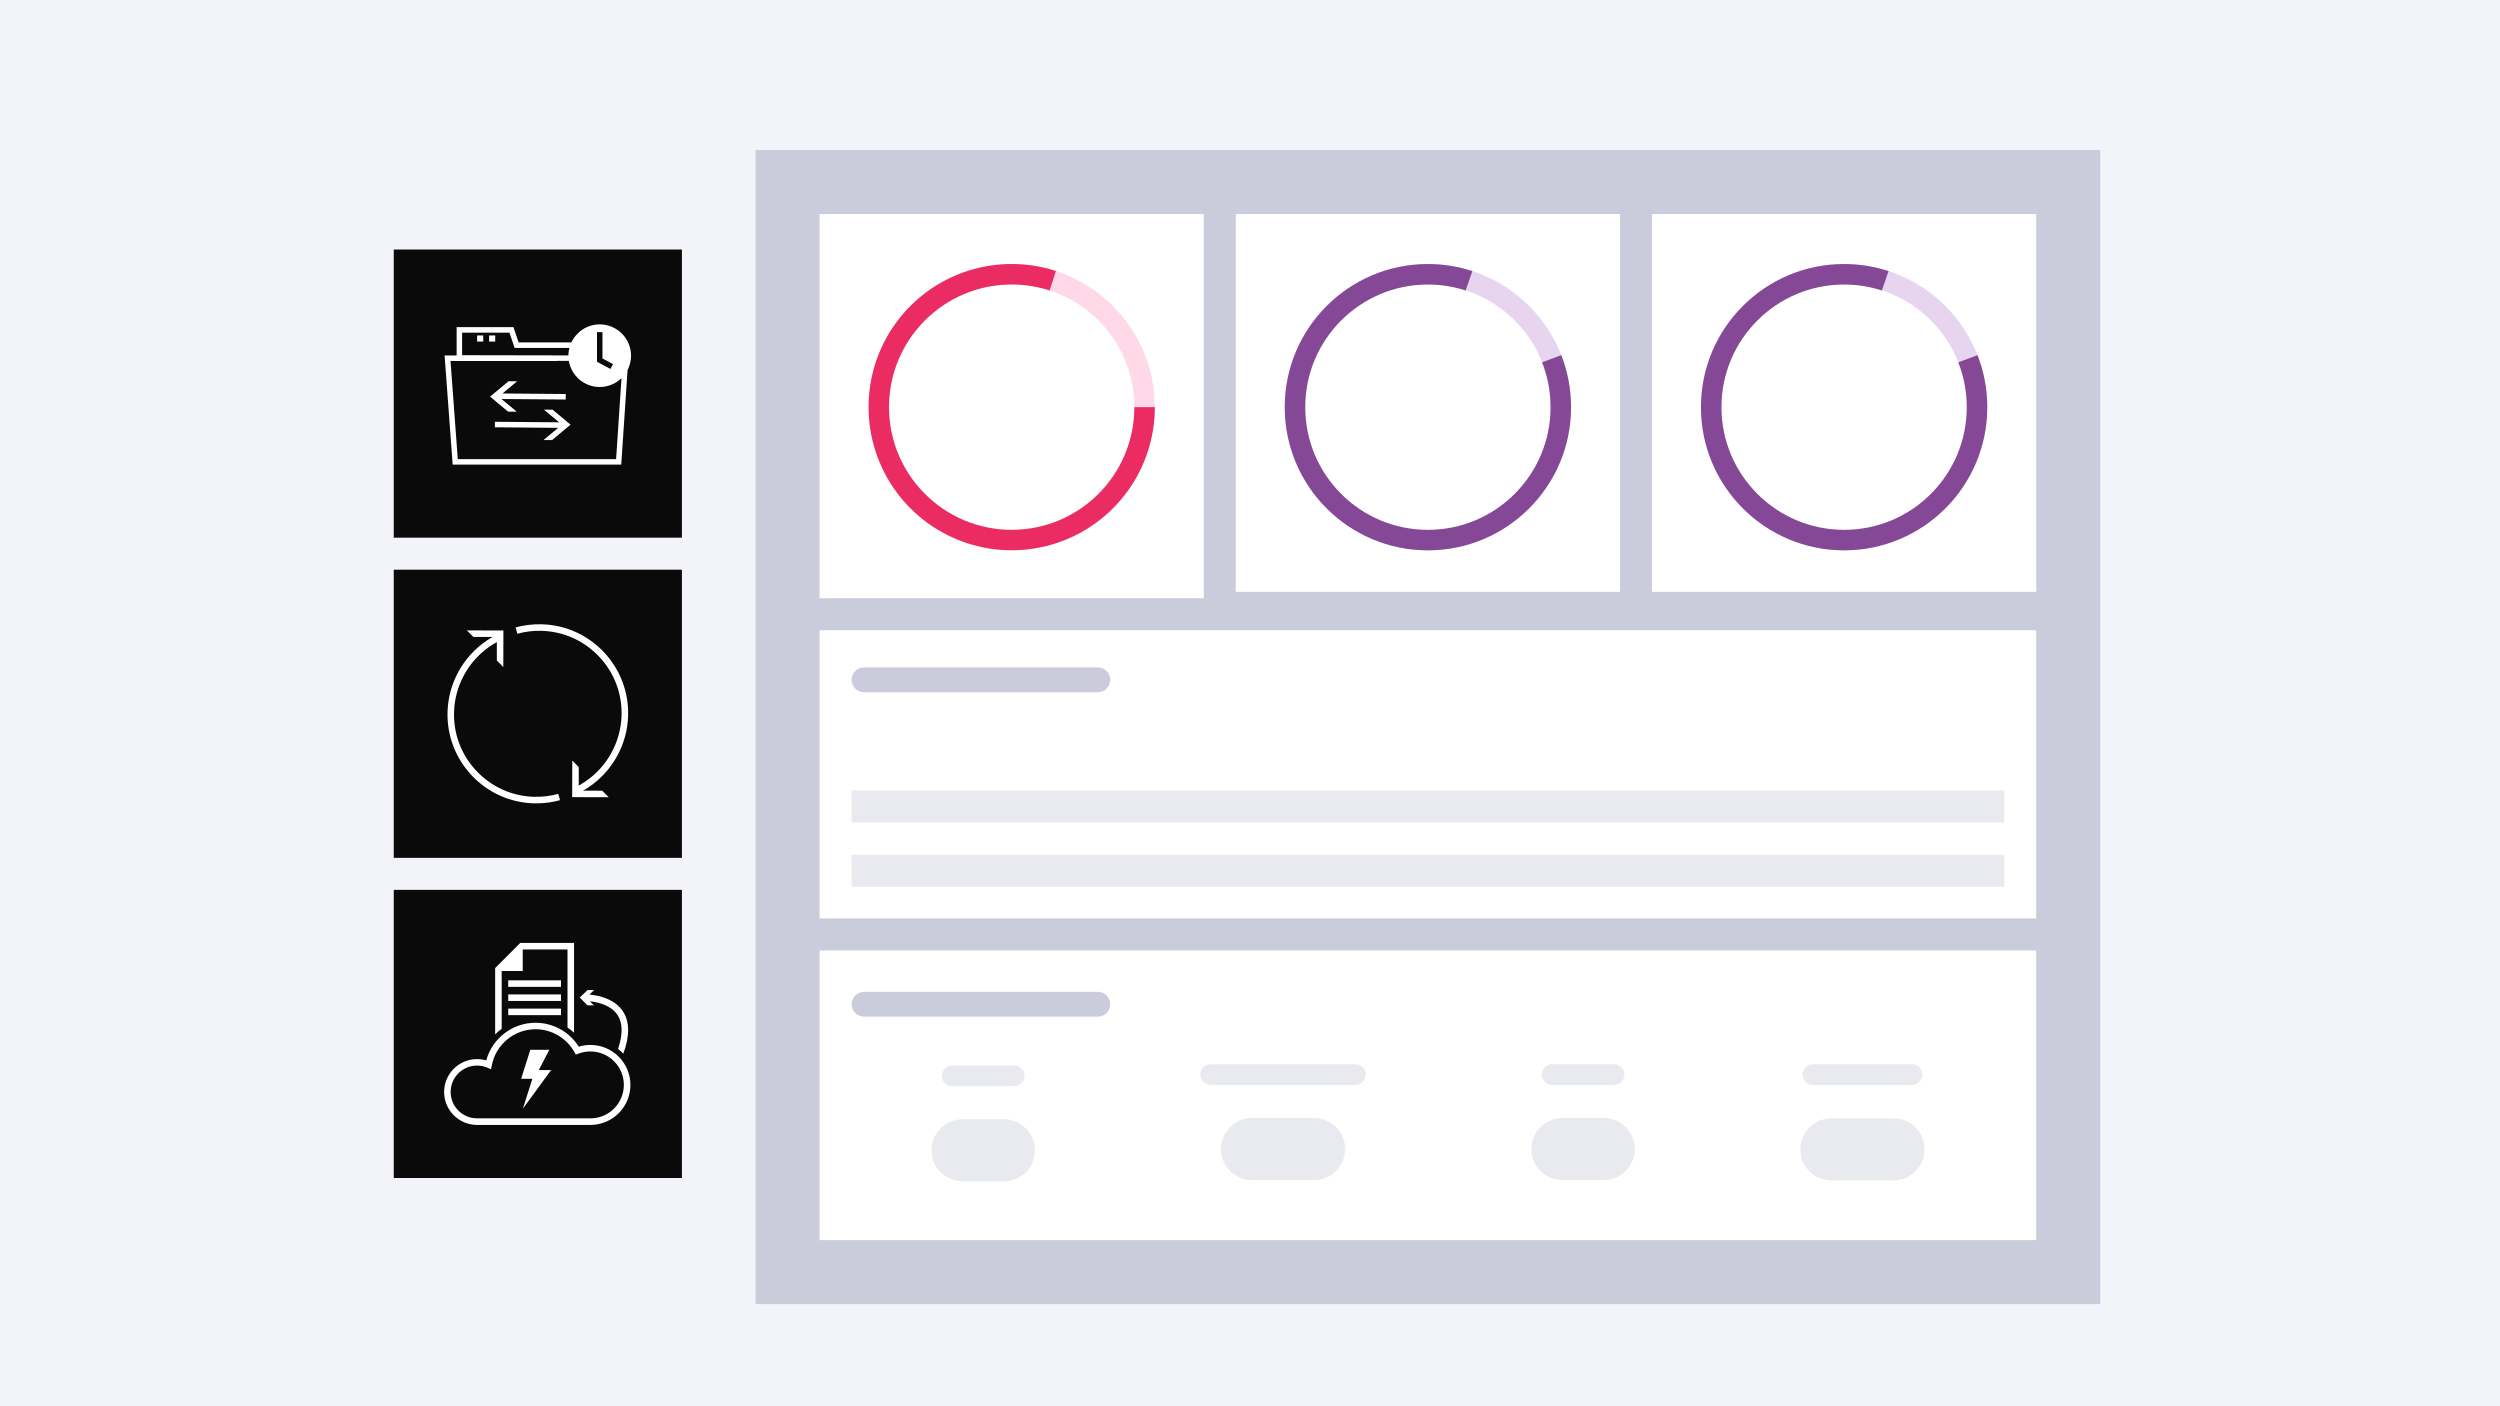 <?xml version="1.0" encoding="UTF-8"?> <svg xmlns="http://www.w3.org/2000/svg" width="400" height="225" viewBox="0 0 400 225" fill="none"><g clip-path="url(#clip0_2739_141595)"><rect width="400" height="225" fill="#F3F4FA"></rect><g filter="url(#filter0_d_2739_141595)"><path d="M336.04 20H120.886V204.663H336.04V20Z" fill="#CACCDB"></path><path d="M192.605 30.245H131.132V91.718H192.605V30.245Z" fill="white"></path><path d="M259.2 30.245H197.727V90.693H259.2V30.245Z" fill="white"></path><path d="M325.795 30.245H264.322V90.693H325.795V30.245Z" fill="white"></path><path d="M325.795 96.841H131.132V142.945H325.795V96.841Z" fill="white"></path><path d="M320.672 122.48H136.255V127.602H320.672V122.48Z" fill="#E9EAF0"></path><path d="M320.672 132.766H136.255V137.889H320.672V132.766Z" fill="#E9EAF0"></path><path d="M325.795 148.068H131.132V194.418H325.795V148.068Z" fill="white"></path><path d="M138.242 154.691H175.653C176.75 154.691 177.641 155.583 177.641 156.679C177.641 157.775 176.75 158.667 175.653 158.667H138.242C137.146 158.667 136.255 157.775 136.255 156.679C136.255 155.583 137.146 154.691 138.242 154.691Z" fill="#CACCDB"></path><path d="M193.701 166.279H216.876C217.788 166.279 218.531 167.022 218.531 167.933C218.531 168.845 217.788 169.588 216.876 169.588H193.701C192.789 169.588 192.046 168.845 192.046 167.933C192.046 167.022 192.789 166.279 193.701 166.279Z" fill="#E9EAF0"></path><path d="M210.257 174.885H200.319C197.578 174.885 195.355 177.107 195.355 179.849V179.854C195.355 182.596 197.578 184.818 200.319 184.818H210.257C212.999 184.818 215.221 182.596 215.221 179.854V179.849C215.221 177.107 212.999 174.885 210.257 174.885Z" fill="#E9EAF0"></path><path d="M160.629 175.08H154.005C151.263 175.08 149.041 177.302 149.041 180.043V180.049C149.041 182.79 151.263 185.013 154.005 185.013H160.629C163.37 185.013 165.592 182.79 165.592 180.049V180.043C165.592 177.302 163.37 175.08 160.629 175.08Z" fill="#E9EAF0"></path><path d="M152.35 166.474H162.283C163.195 166.474 163.938 167.216 163.938 168.128C163.938 169.04 163.195 169.783 162.283 169.783H152.35C151.438 169.783 150.696 169.04 150.696 168.128C150.696 167.216 151.438 166.474 152.35 166.474Z" fill="#E9EAF0"></path><path d="M256.602 174.885H249.979C247.237 174.885 245.015 177.107 245.015 179.849V179.854C245.015 182.596 247.237 184.818 249.979 184.818H256.602C259.344 184.818 261.566 182.596 261.566 179.854V179.849C261.566 177.107 259.344 174.885 256.602 174.885Z" fill="#E9EAF0"></path><path d="M248.329 166.279H258.262C259.174 166.279 259.917 167.022 259.917 167.933C259.917 168.845 259.174 169.588 258.262 169.588H248.329C247.417 169.588 246.675 168.845 246.675 167.933C246.675 167.022 247.417 166.279 248.329 166.279Z" fill="#E9EAF0"></path><path d="M302.958 174.931H293.02C290.278 174.931 288.056 177.154 288.056 179.895V179.9C288.056 182.642 290.278 184.864 293.02 184.864H302.958C305.699 184.864 307.922 182.642 307.922 179.9V179.895C307.922 177.154 305.699 174.931 302.958 174.931Z" fill="#E9EAF0"></path><path d="M290.038 166.279H305.929C306.841 166.279 307.583 167.022 307.583 167.933C307.583 168.845 306.841 169.588 305.929 169.588H290.038C289.126 169.588 288.384 168.845 288.384 167.933C288.384 167.022 289.126 166.279 290.038 166.279Z" fill="#E9EAF0"></path><path d="M138.242 102.783H175.653C176.75 102.783 177.641 103.674 177.641 104.771C177.641 105.867 176.75 106.758 175.653 106.758H138.242C137.146 106.758 136.255 105.867 136.255 104.771C136.255 103.674 137.146 102.783 138.242 102.783Z" fill="#CACCDB"></path><path fill-rule="evenodd" clip-rule="evenodd" d="M161.868 84.049C174.516 84.049 184.772 73.793 184.772 61.146C184.772 48.498 174.516 38.242 161.868 38.242C149.22 38.242 138.965 48.498 138.965 61.146C138.965 73.793 149.22 84.049 161.868 84.049ZM161.868 80.776C172.713 80.776 181.498 71.985 181.498 61.146C181.498 50.306 172.708 41.515 161.868 41.515C151.029 41.515 142.238 50.306 142.238 61.146C142.238 71.985 151.029 80.776 161.868 80.776Z" fill="#FFD9E7"></path><path fill-rule="evenodd" clip-rule="evenodd" d="M180.402 74.608C183.24 70.694 184.772 65.981 184.772 61.146H181.498C181.498 71.99 172.708 80.776 161.868 80.776C151.029 80.776 142.238 71.985 142.238 61.146C142.238 50.306 151.029 41.515 161.868 41.515C163.989 41.515 166.023 41.848 167.939 42.468L168.948 39.359C164.348 37.868 159.394 37.868 154.794 39.359C150.194 40.849 146.182 43.764 143.345 47.678C140.496 51.592 138.975 56.305 138.975 61.141C138.975 65.976 140.507 70.689 143.345 74.603C146.182 78.517 150.194 81.426 154.794 82.922C159.394 84.413 164.348 84.413 168.948 82.922C173.548 81.431 177.554 78.517 180.397 74.603L180.402 74.608Z" fill="#EA2C63"></path><path fill-rule="evenodd" clip-rule="evenodd" d="M228.463 84.049C241.111 84.049 251.367 73.793 251.367 61.146C251.367 48.498 241.111 38.242 228.463 38.242C215.815 38.242 205.56 48.498 205.56 61.146C205.56 73.793 215.815 84.049 228.463 84.049ZM228.463 80.776C239.308 80.776 248.094 71.985 248.094 61.146C248.094 50.306 239.303 41.515 228.463 41.515C217.624 41.515 208.833 50.306 208.833 61.146C208.833 71.985 217.624 80.776 228.463 80.776Z" fill="#E7D5EF"></path><path fill-rule="evenodd" clip-rule="evenodd" d="M246.736 53.974C247.612 56.197 248.094 58.615 248.094 61.151C248.094 71.996 239.303 80.781 228.463 80.781C217.624 80.781 208.833 71.99 208.833 61.151C208.833 50.311 217.624 41.52 228.463 41.52C230.574 41.52 232.603 41.859 234.508 42.473L235.574 39.379C233.335 38.647 230.948 38.247 228.463 38.247C215.815 38.247 205.56 48.503 205.56 61.151C205.56 73.799 215.815 84.054 228.463 84.054C241.111 84.054 251.367 73.799 251.367 61.151C251.367 58.21 250.809 55.403 249.799 52.821L246.736 53.974Z" fill="#844896"></path><path fill-rule="evenodd" clip-rule="evenodd" d="M295.059 84.049C307.707 84.049 317.962 73.793 317.962 61.146C317.962 48.498 307.707 38.242 295.059 38.242C282.411 38.242 272.155 48.498 272.155 61.146C272.155 73.793 282.411 84.049 295.059 84.049ZM295.059 80.776C305.903 80.776 314.689 71.985 314.689 61.146C314.689 50.306 305.898 41.515 295.059 41.515C284.219 41.515 275.428 50.306 275.428 61.146C275.428 71.985 284.219 80.776 295.059 80.776Z" fill="#E7D5EF"></path><path fill-rule="evenodd" clip-rule="evenodd" d="M313.331 53.974C314.207 56.197 314.689 58.615 314.689 61.151C314.689 71.996 305.898 80.781 295.059 80.781C284.219 80.781 275.428 71.99 275.428 61.151C275.428 50.311 284.219 41.52 295.059 41.52C297.169 41.52 299.198 41.859 301.103 42.473L302.169 39.379C299.93 38.647 297.543 38.247 295.059 38.247C282.411 38.247 272.155 48.503 272.155 61.151C272.155 73.799 282.411 84.054 295.059 84.054C307.707 84.054 317.962 73.799 317.962 61.151C317.962 58.21 317.404 55.403 316.395 52.821L313.331 53.974Z" fill="#844896"></path></g><g filter="url(#filter1_d_2739_141595)"><path d="M63 135.255V89.15H109.104V135.255H63Z" fill="#0A0A0A"></path><path d="M85.453 125.491C81.928 125.388 78.66 123.923 76.242 121.362C73.819 118.806 72.544 115.45 72.646 111.926C72.769 107.7 74.931 103.76 78.43 101.383C78.768 101.153 79.131 100.933 79.495 100.733V103.684L80.53 104.729L80.545 98.878L74.695 98.863L75.74 99.908H78.819C78.486 100.103 78.158 100.297 77.846 100.518C74.07 103.084 71.734 107.336 71.606 111.895C71.499 115.691 72.877 119.308 75.484 122.079C78.091 124.84 81.621 126.428 85.427 126.536H85.842C87.118 126.536 88.378 126.367 89.602 126.029L89.326 125.02C88.071 125.358 86.769 125.522 85.463 125.486L85.448 125.501L85.453 125.491Z" fill="white"></path><path d="M93.285 124.502C93.618 124.312 93.946 124.118 94.259 123.903C98.034 121.336 100.37 117.084 100.498 112.525C100.606 108.729 99.228 105.113 96.62 102.341C94.013 99.58 90.483 97.992 86.677 97.885C85.263 97.849 83.86 98.013 82.502 98.386L82.779 99.396C84.034 99.058 85.335 98.894 86.641 98.93C90.166 99.032 93.434 100.497 95.852 103.058C98.275 105.615 99.551 108.97 99.448 112.494C99.325 116.721 97.163 120.66 93.665 123.037C93.326 123.267 92.963 123.488 92.599 123.688V120.737L91.564 119.692L91.549 125.542L97.399 125.557L96.354 124.512H93.275L93.291 124.497L93.285 124.502Z" fill="white"></path></g><g filter="url(#filter2_d_2739_141595)"><path d="M63 186.482V140.377H109.104V186.482H63Z" fill="#0A0A0A"></path><path d="M94.469 165.187C93.839 165.187 93.214 165.279 92.604 165.469C91.114 163.097 88.501 161.642 85.683 161.642C81.98 161.642 78.757 164.142 77.8 167.666C77.318 167.528 76.826 167.456 76.324 167.456C73.42 167.456 71.058 169.818 71.058 172.722C71.058 175.627 73.42 177.988 76.324 177.988H94.469C97.998 177.988 100.867 175.12 100.867 171.59C100.867 168.061 97.998 165.192 94.469 165.192V165.187ZM94.469 176.933H76.324C73.999 176.933 72.103 175.043 72.103 172.712C72.103 170.381 73.999 168.491 76.324 168.491C76.898 168.491 77.451 168.598 77.974 168.824L78.568 169.08L78.691 168.45C79.336 165.11 82.277 162.677 85.683 162.677C88.27 162.677 90.647 164.085 91.913 166.345L92.133 166.744L92.553 166.585C93.168 166.345 93.818 166.232 94.464 166.232C97.409 166.232 99.817 168.634 99.817 171.585C99.817 174.536 97.414 176.938 94.464 176.938H94.469V176.933Z" fill="white"></path><path d="M87.886 165.971H84.848L83.383 170.607H85.176L83.665 175.386L88.173 169.213H86.206L87.886 165.971Z" fill="white"></path><path d="M95.027 158.865L94.371 158.199C95.714 158.353 97.763 158.84 98.792 160.377C99.648 161.662 99.674 163.496 98.885 165.827L99.735 166.575C100.78 163.727 100.759 161.442 99.653 159.793C98.377 157.877 95.985 157.293 94.315 157.129L95.048 156.417L94.008 156.401L92.768 157.605L93.972 158.845L95.012 158.86H95.017L95.027 158.865Z" fill="white"></path><path d="M89.756 154.854H81.319V155.899H89.756V154.854Z" fill="white"></path><path d="M89.756 157.108H81.319V158.153H89.756V157.108Z" fill="white"></path><path d="M89.756 159.378H81.319V160.423H89.756V159.378Z" fill="white"></path><path d="M80.274 153.363H83.634V149.957L83.68 149.911H90.801V162.405C91.185 162.671 91.544 162.948 91.846 163.235V148.871H83.24L79.224 152.892V163.506C79.552 163.173 79.9 162.876 80.269 162.6V153.358L80.274 153.363Z" fill="white"></path></g><g filter="url(#filter3_d_2739_141595)"><path d="M63 84.028V37.923H109.104V84.028H63Z" fill="#0A0A0A"></path><path d="M77.318 51.673H76.339V52.651H77.318V51.673Z" fill="white"></path><path d="M79.239 51.673H78.26V52.651H79.239V51.673Z" fill="white"></path><path fill-rule="evenodd" clip-rule="evenodd" d="M82.681 63.87L80.243 61.841L90.514 61.923L90.519 61.042L80.397 60.955L82.743 58.998H81.37L78.414 61.457L81.303 63.87H82.681Z" fill="white"></path><path fill-rule="evenodd" clip-rule="evenodd" d="M87.02 63.542L89.464 65.571L79.188 65.484L79.177 66.365L89.305 66.457L86.959 68.409H88.337L91.288 65.945L88.398 63.542H87.02Z" fill="white"></path><path fill-rule="evenodd" clip-rule="evenodd" d="M100.969 54.916C100.969 52.149 98.721 49.9 95.954 49.9C93.946 49.9 92.225 51.084 91.426 52.785H82.978L82.154 50.346H73.061V54.874H71.135L72.426 72.333H99.402L100.411 57.2C100.764 56.514 100.969 55.735 100.969 54.91V54.916ZM95.514 51.145H96.395V55.351L98.08 56.252L97.665 57.031L95.519 55.879V51.145H95.514ZM73.942 51.232H81.513L82.338 53.671H91.098C91.001 54.05 90.944 54.455 90.939 54.864L75.013 54.834H73.937V51.232H73.942ZM98.577 71.457H73.245L72.082 55.761H89.121V55.735H91.016C91.405 58.112 93.47 59.92 95.954 59.92C97.307 59.92 98.536 59.383 99.438 58.507L98.577 71.447V71.457Z" fill="white"></path></g></g><defs><filter id="filter0_d_2739_141595" x="100.886" y="4" width="255.154" height="224.663" filterUnits="userSpaceOnUse" color-interpolation-filters="sRGB"><feFlood flood-opacity="0" result="BackgroundImageFix"></feFlood><feColorMatrix in="SourceAlpha" type="matrix" values="0 0 0 0 0 0 0 0 0 0 0 0 0 0 0 0 0 0 127 0" result="hardAlpha"></feColorMatrix><feOffset dy="4"></feOffset><feGaussianBlur stdDeviation="10"></feGaussianBlur><feComposite in2="hardAlpha" operator="out"></feComposite><feColorMatrix type="matrix" values="0 0 0 0 0.039 0 0 0 0 0.039 0 0 0 0 0.039 0 0 0 0.08 0"></feColorMatrix><feBlend mode="normal" in2="BackgroundImageFix" result="effect1_dropShadow_2739_141595"></feBlend><feBlend mode="normal" in="SourceGraphic" in2="effect1_dropShadow_2739_141595" result="shape"></feBlend></filter><filter id="filter1_d_2739_141595" x="51" y="79.15" width="70.104" height="70.104" filterUnits="userSpaceOnUse" color-interpolation-filters="sRGB"><feFlood flood-opacity="0" result="BackgroundImageFix"></feFlood><feColorMatrix in="SourceAlpha" type="matrix" values="0 0 0 0 0 0 0 0 0 0 0 0 0 0 0 0 0 0 127 0" result="hardAlpha"></feColorMatrix><feOffset dy="2"></feOffset><feGaussianBlur stdDeviation="6"></feGaussianBlur><feComposite in2="hardAlpha" operator="out"></feComposite><feColorMatrix type="matrix" values="0 0 0 0 0.039 0 0 0 0 0.039 0 0 0 0 0.039 0 0 0 0.08 0"></feColorMatrix><feBlend mode="normal" in2="BackgroundImageFix" result="effect1_dropShadow_2739_141595"></feBlend><feBlend mode="normal" in="SourceGraphic" in2="effect1_dropShadow_2739_141595" result="shape"></feBlend></filter><filter id="filter2_d_2739_141595" x="51" y="130.377" width="70.104" height="70.104" filterUnits="userSpaceOnUse" color-interpolation-filters="sRGB"><feFlood flood-opacity="0" result="BackgroundImageFix"></feFlood><feColorMatrix in="SourceAlpha" type="matrix" values="0 0 0 0 0 0 0 0 0 0 0 0 0 0 0 0 0 0 127 0" result="hardAlpha"></feColorMatrix><feOffset dy="2"></feOffset><feGaussianBlur stdDeviation="6"></feGaussianBlur><feComposite in2="hardAlpha" operator="out"></feComposite><feColorMatrix type="matrix" values="0 0 0 0 0.039 0 0 0 0 0.039 0 0 0 0 0.039 0 0 0 0.08 0"></feColorMatrix><feBlend mode="normal" in2="BackgroundImageFix" result="effect1_dropShadow_2739_141595"></feBlend><feBlend mode="normal" in="SourceGraphic" in2="effect1_dropShadow_2739_141595" result="shape"></feBlend></filter><filter id="filter3_d_2739_141595" x="51" y="27.923" width="70.104" height="70.104" filterUnits="userSpaceOnUse" color-interpolation-filters="sRGB"><feFlood flood-opacity="0" result="BackgroundImageFix"></feFlood><feColorMatrix in="SourceAlpha" type="matrix" values="0 0 0 0 0 0 0 0 0 0 0 0 0 0 0 0 0 0 127 0" result="hardAlpha"></feColorMatrix><feOffset dy="2"></feOffset><feGaussianBlur stdDeviation="6"></feGaussianBlur><feComposite in2="hardAlpha" operator="out"></feComposite><feColorMatrix type="matrix" values="0 0 0 0 0.039 0 0 0 0 0.039 0 0 0 0 0.039 0 0 0 0.08 0"></feColorMatrix><feBlend mode="normal" in2="BackgroundImageFix" result="effect1_dropShadow_2739_141595"></feBlend><feBlend mode="normal" in="SourceGraphic" in2="effect1_dropShadow_2739_141595" result="shape"></feBlend></filter><clipPath id="clip0_2739_141595"><rect width="400" height="225" fill="white"></rect></clipPath></defs></svg> 